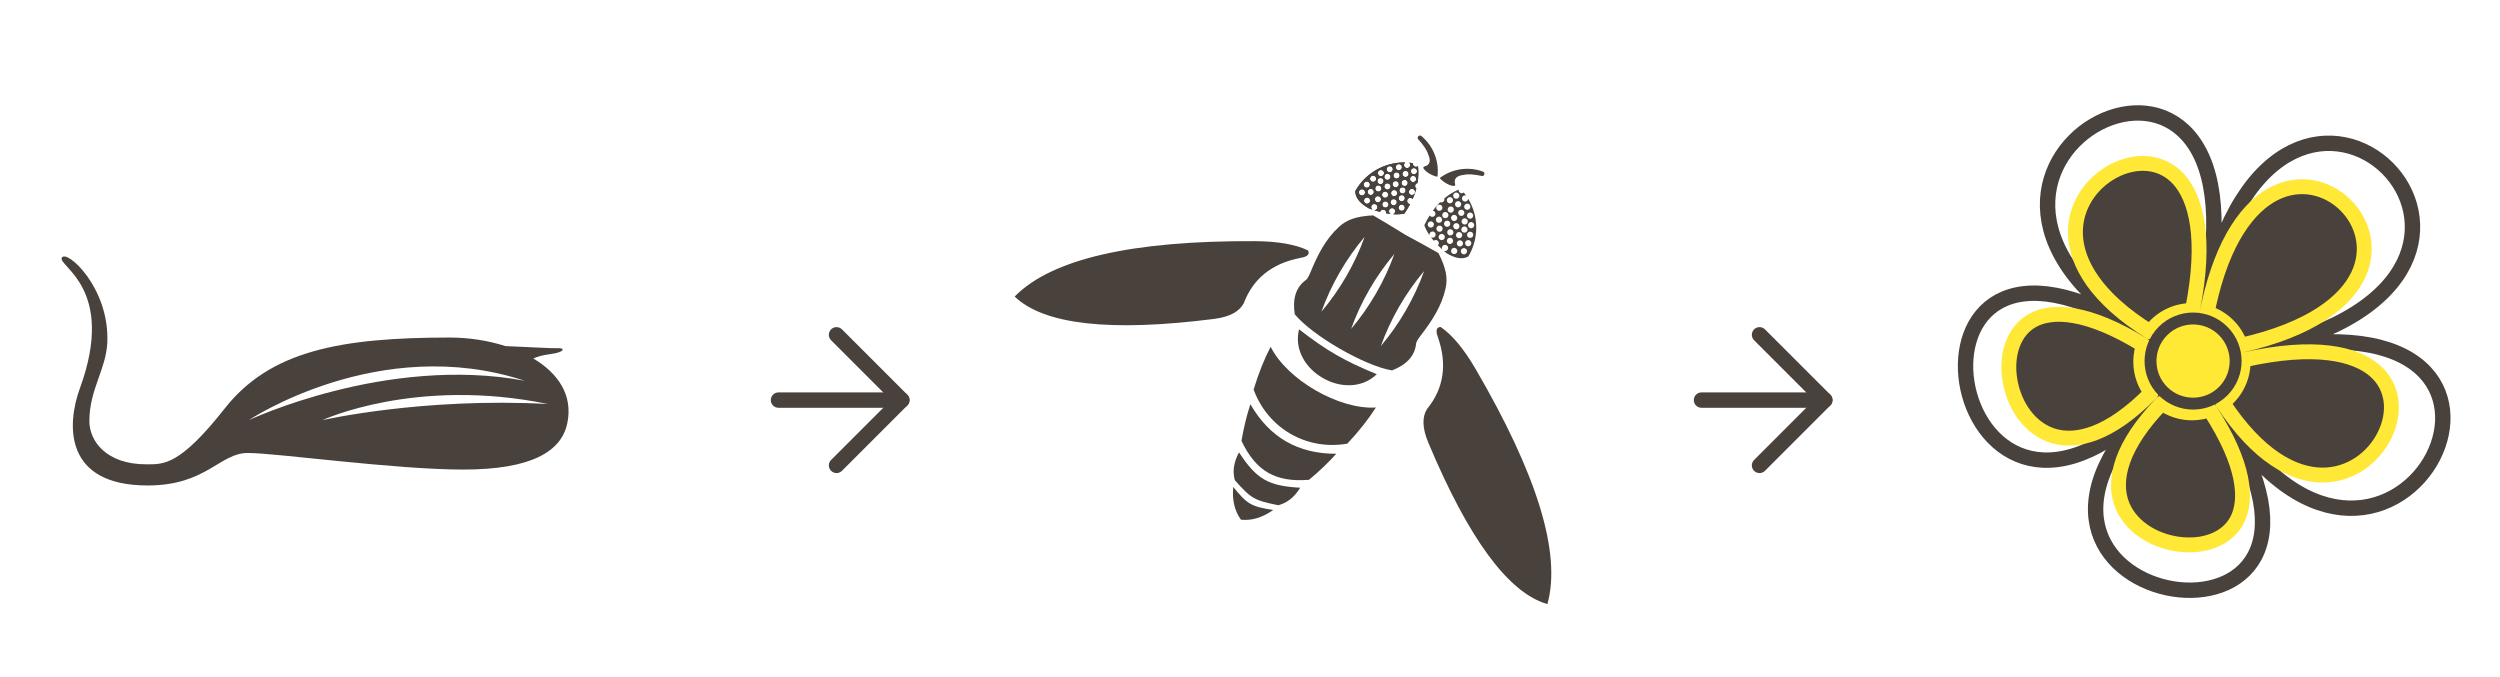 <svg width="336" height="91" viewBox="0 0 336 91" fill="none" xmlns="http://www.w3.org/2000/svg">
<g clip-path="url(#clip0_643_516)">
<path d="M43.326 56.469C43.326 56.469 55.842 50.635 73.633 54.298C56.756 53.384 43.326 56.469 43.326 56.469ZM70.508 51.173C51.97 47.711 33.438 56.469 33.438 56.469C33.438 56.469 50.975 44.74 70.508 51.173ZM71.671 48.175C72.242 47.94 72.921 47.731 73.721 47.63C76.161 47.328 75.845 46.73 75.005 46.797C74.427 46.844 71.093 46.642 67.927 46.514C65.574 45.755 62.973 45.365 60.453 45.365C45.658 45.365 36.288 47.173 30.205 54.896C24.122 62.626 21.965 62.404 19.659 62.404C14.235 62.404 12.01 59.232 12.01 56.597C12.01 52.335 14.268 49.633 14.423 46.024C14.732 38.61 8.911 33.448 8.306 34.638C7.728 35.767 15.653 38.731 10.746 52.161C8.918 57.161 8.649 65.248 19.841 65.248C27.745 65.248 29.526 60.879 33.304 60.879C37.081 60.879 53.059 63.11 62.261 63.11C71.462 63.11 75.435 60.663 76.235 56.926C77.055 53.102 74.985 50.144 71.671 48.175Z" fill="#49413C"/>
</g>
<g clip-path="url(#clip1_643_516)">
<path fill-rule="evenodd" clip-rule="evenodd" d="M190.569 18.668C190.502 18.54 190.534 18.382 190.645 18.288C190.756 18.193 190.916 18.19 191.032 18.278C192.616 19.599 193.432 21.625 193.205 23.676C193.207 23.725 193.16 23.755 193.078 23.737C192.407 23.571 191.613 23.115 191.329 22.641C191.273 22.546 191.273 22.406 191.455 22.37C192.183 22.185 192.341 21.631 191.935 20.716C191.786 20.2 191.332 19.517 190.571 18.669" fill="#49413C"/>
<path fill-rule="evenodd" clip-rule="evenodd" d="M168.702 32.411C171.76 32.436 174.127 32.85 175.8 33.658C176.06 34.17 175.725 34.502 174.796 34.658C170.971 35.39 168.428 37.42 167.162 40.752C166.565 41.888 165.247 42.59 163.208 42.858C149.235 44.641 140.289 43.637 136.37 39.852C141.338 34.804 152.116 32.325 168.702 32.411Z" fill="#49413C"/>
<path fill-rule="evenodd" clip-rule="evenodd" d="M199.215 23.66C199.359 23.654 199.48 23.547 199.506 23.404C199.532 23.261 199.455 23.121 199.321 23.064C197.385 22.353 195.223 22.659 193.559 23.881C193.516 23.904 193.514 23.959 193.57 24.022C194.05 24.52 194.841 24.98 195.395 24.988C195.504 24.989 195.626 24.919 195.566 24.744C195.362 24.021 195.762 23.607 196.758 23.501C197.28 23.372 198.098 23.424 199.213 23.659" fill="#49413C"/>
<path fill-rule="evenodd" clip-rule="evenodd" d="M198.246 49.468C196.696 46.832 195.154 44.99 193.617 43.944C193.044 43.975 192.924 44.431 193.254 45.313C194.533 48.992 194.045 52.209 191.794 54.972C191.108 56.057 191.159 57.55 191.947 59.449C197.393 72.444 202.734 79.692 207.973 81.192C209.861 74.365 206.619 63.791 198.251 49.47" fill="#49413C"/>
<path fill-rule="evenodd" clip-rule="evenodd" d="M185.583 46.512C188.081 43.56 190.092 40.076 191.399 36.437C188.901 39.389 186.89 42.872 185.583 46.512ZM177.594 41.9C180.092 38.948 182.104 35.464 183.411 31.825C180.913 34.777 178.901 38.26 177.594 41.9ZM181.588 44.206C184.087 41.254 186.098 37.77 187.405 34.131C184.907 37.083 182.896 40.566 181.588 44.206ZM188.886 31.565C190.518 32.436 192 33.255 193.333 34.019C194.385 36.101 194.589 37.395 194.286 38.758C193.746 41.183 192.446 43.134 190.972 45.056C190.593 45.548 190.319 45.96 190.322 46.218C190.142 47.828 189.064 49.018 187.089 49.782C185.274 49.492 182.584 48.318 180.059 46.86C177.533 45.402 175.17 43.658 174.014 42.233C173.69 40.141 174.178 38.614 175.483 37.651C175.708 37.524 175.926 37.08 176.164 36.507C177.089 34.27 178.132 32.168 179.962 30.487C180.991 29.544 182.214 29.074 184.543 28.944C185.872 29.714 187.321 30.59 188.891 31.568L188.886 31.565Z" fill="#49413C"/>
<path fill-rule="evenodd" clip-rule="evenodd" d="M179.579 47.687C181.197 48.621 182.895 49.419 185.042 50.292C183.007 52.254 180.054 52.117 177.779 50.803C175.505 49.49 173.91 46.999 174.591 44.258C176.42 45.681 177.96 46.752 179.579 47.687Z" fill="#49413C"/>
<path fill-rule="evenodd" clip-rule="evenodd" d="M173.447 58.308C175.667 59.591 178.331 60.101 181.077 59.63C182.623 57.982 183.905 56.361 184.92 54.768C182.452 54.928 179.465 53.995 176.819 52.467C174.173 50.939 171.871 48.819 170.775 46.602C169.903 48.277 169.141 50.198 168.486 52.361C169.451 54.975 171.228 57.027 173.447 58.308Z" fill="#49413C"/>
<path fill-rule="evenodd" clip-rule="evenodd" d="M170.431 63.532C171.89 64.374 173.669 64.664 175.922 64.49C177.266 63.383 178.49 62.214 179.596 60.987C177.017 60.991 174.775 60.443 172.854 59.334C170.933 58.225 169.338 56.557 168.052 54.322C167.541 55.896 167.141 57.54 166.855 59.255C167.83 61.293 168.971 62.689 170.431 63.532Z" fill="#49413C"/>
<path fill-rule="evenodd" clip-rule="evenodd" d="M168.485 66.901C169.264 67.351 170.173 67.571 171.797 67.902C172.988 67.602 173.972 66.818 174.749 65.55C172.602 65.433 171.132 65.145 169.907 64.438C168.683 63.731 167.699 62.602 166.523 60.801C165.816 62.109 165.628 63.355 165.962 64.534C167.06 65.776 167.706 66.451 168.485 66.901Z" fill="#49413C"/>
<path fill-rule="evenodd" clip-rule="evenodd" d="M166.784 69.848C168.234 69.999 169.679 69.564 171.117 68.543C169.641 68.312 168.768 68.118 168.029 67.692C167.29 67.265 166.683 66.605 165.748 65.443C165.582 67.199 165.928 68.667 166.784 69.848Z" fill="#49413C"/>
<path fill-rule="evenodd" clip-rule="evenodd" d="M186.988 22.383C187.19 22.499 187.256 22.755 187.141 22.955C187.026 23.154 186.769 23.223 186.569 23.108C186.37 22.993 186.301 22.735 186.416 22.536C186.531 22.337 186.789 22.267 186.988 22.383ZM187.905 23.219C188.107 23.336 188.173 23.592 188.058 23.791C187.943 23.991 187.686 24.06 187.486 23.945C187.287 23.83 187.218 23.572 187.333 23.373C187.448 23.173 187.706 23.104 187.905 23.219ZM188.365 22.682C188.248 22.883 187.992 22.95 187.793 22.835C187.593 22.72 187.524 22.462 187.639 22.263C187.754 22.064 188.012 21.995 188.211 22.11C188.411 22.225 188.48 22.483 188.365 22.682ZM183.256 25.491C183.458 25.607 183.525 25.864 183.41 26.063C183.295 26.262 183.037 26.331 182.837 26.216C182.638 26.101 182.569 25.843 182.684 25.644C182.799 25.445 183.057 25.376 183.256 25.491ZM185.808 22.901C186.01 23.017 186.076 23.274 185.961 23.473C185.846 23.673 185.589 23.742 185.389 23.627C185.19 23.512 185.121 23.254 185.236 23.055C185.351 22.855 185.609 22.786 185.808 22.901ZM186.831 23.973C186.715 24.174 186.458 24.241 186.259 24.126C186.06 24.011 185.991 23.753 186.106 23.554C186.221 23.355 186.479 23.285 186.678 23.401C186.877 23.515 186.946 23.773 186.831 23.973ZM186.83 25.267C186.714 25.469 186.457 25.536 186.258 25.421C186.059 25.306 185.99 25.048 186.105 24.849C186.22 24.649 186.478 24.58 186.677 24.695C186.876 24.81 186.945 25.068 186.83 25.267ZM184.44 25.431C184.642 25.547 184.708 25.804 184.593 26.003C184.478 26.202 184.221 26.271 184.021 26.156C183.822 26.041 183.753 25.784 183.868 25.584C183.983 25.385 184.241 25.316 184.44 25.431ZM183.945 26.605C184.146 26.721 184.213 26.977 184.098 27.177C183.983 27.376 183.725 27.445 183.526 27.33C183.326 27.215 183.257 26.957 183.372 26.758C183.488 26.559 183.745 26.489 183.945 26.605ZM184.754 23.663C184.955 23.779 185.022 24.035 184.907 24.235C184.792 24.434 184.534 24.503 184.335 24.388C184.135 24.273 184.066 24.015 184.181 23.816C184.296 23.617 184.554 23.547 184.754 23.663ZM185.901 24.549C185.785 24.751 185.529 24.817 185.329 24.703C185.13 24.587 185.061 24.33 185.176 24.13C185.291 23.931 185.549 23.862 185.748 23.977C185.947 24.092 186.016 24.35 185.901 24.549ZM183.907 24.451C184.109 24.568 184.175 24.824 184.06 25.024C183.945 25.223 183.687 25.292 183.488 25.177C183.289 25.062 183.22 24.804 183.335 24.605C183.45 24.405 183.708 24.336 183.907 24.451ZM185.609 25.542C185.493 25.743 185.236 25.81 185.037 25.695C184.838 25.58 184.769 25.322 184.884 25.123C184.999 24.924 185.256 24.855 185.456 24.97C185.655 25.085 185.724 25.342 185.609 25.542ZM186.524 26.377C186.407 26.579 186.151 26.645 185.952 26.53C185.752 26.415 185.683 26.158 185.798 25.958C185.913 25.759 186.171 25.69 186.37 25.805C186.57 25.92 186.639 26.178 186.524 26.377ZM185.402 26.416C185.604 26.533 185.671 26.789 185.556 26.988C185.441 27.188 185.183 27.257 184.984 27.142C184.784 27.027 184.715 26.769 184.83 26.57C184.945 26.37 185.203 26.301 185.402 26.416ZM190.287 24.263C190.171 24.465 189.915 24.532 189.715 24.417C189.516 24.302 189.447 24.044 189.562 23.845C189.677 23.645 189.935 23.576 190.134 23.691C190.333 23.806 190.402 24.064 190.287 24.263ZM189.271 23.584C189.154 23.785 188.898 23.852 188.699 23.737C188.499 23.622 188.43 23.364 188.545 23.165C188.66 22.966 188.918 22.897 189.117 23.012C189.317 23.127 189.386 23.385 189.271 23.584ZM187.792 24.393C187.993 24.509 188.06 24.766 187.945 24.965C187.83 25.164 187.572 25.233 187.373 25.118C187.174 25.003 187.105 24.745 187.22 24.546C187.335 24.347 187.593 24.278 187.792 24.393ZM187.584 25.595C187.786 25.712 187.852 25.968 187.737 26.167C187.622 26.367 187.365 26.436 187.165 26.321C186.966 26.206 186.897 25.948 187.012 25.749C187.127 25.549 187.385 25.48 187.584 25.595ZM186.558 27.693C186.442 27.894 186.185 27.961 185.986 27.846C185.787 27.731 185.718 27.473 185.833 27.274C185.948 27.075 186.206 27.006 186.405 27.121C186.604 27.236 186.673 27.493 186.558 27.693ZM189.823 23.372C189.622 23.255 189.555 22.999 189.67 22.799C189.785 22.6 190.043 22.531 190.242 22.646C190.441 22.761 190.51 23.019 190.395 23.218C190.28 23.418 190.022 23.487 189.823 23.372ZM189.143 24.797C189.027 24.999 188.771 25.065 188.571 24.95C188.372 24.835 188.303 24.578 188.418 24.378C188.533 24.179 188.791 24.11 188.99 24.225C189.189 24.34 189.259 24.598 189.143 24.797ZM188.862 25.802C188.746 26.003 188.489 26.07 188.29 25.955C188.091 25.84 188.022 25.582 188.137 25.383C188.252 25.184 188.509 25.115 188.709 25.23C188.908 25.345 188.977 25.602 188.862 25.802ZM187.52 26.818C187.721 26.934 187.788 27.191 187.673 27.39C187.558 27.589 187.3 27.658 187.101 27.543C186.902 27.428 186.833 27.171 186.948 26.971C187.063 26.772 187.321 26.703 187.52 26.818ZM188.754 26.847C188.638 27.048 188.381 27.115 188.182 27C187.983 26.885 187.914 26.627 188.029 26.428C188.144 26.229 188.401 26.16 188.601 26.275C188.8 26.39 188.869 26.648 188.754 26.847ZM189.327 27.375C189.125 27.258 189.059 27.002 189.174 26.803C189.289 26.603 189.547 26.534 189.746 26.649C189.791 26.675 189.83 26.71 189.861 26.749C190.069 26.281 190.236 25.81 190.358 25.34C190.192 25.214 190.139 24.981 190.246 24.795C190.307 24.69 190.407 24.619 190.518 24.593C190.645 23.84 190.666 23.085 190.577 22.329C190.447 22.436 190.258 22.458 190.101 22.368C189.944 22.277 189.865 22.094 189.897 21.925C189.731 21.897 189.563 21.878 189.394 21.861C189.537 21.991 189.576 22.208 189.475 22.382C189.359 22.584 189.102 22.651 188.903 22.536C188.704 22.421 188.634 22.163 188.749 21.963C188.779 21.912 188.82 21.867 188.866 21.834C186.132 21.781 183.525 23.225 182.147 25.689C182.146 26.551 182.755 27.321 183.973 28.003C184.137 28.065 184.3 28.123 184.463 28.178C184.287 28.053 184.233 27.816 184.343 27.626C184.459 27.424 184.716 27.357 184.915 27.472C185.114 27.587 185.184 27.845 185.068 28.044C184.99 28.181 184.844 28.258 184.693 28.255C184.963 28.342 185.226 28.419 185.48 28.485C185.488 28.451 185.504 28.418 185.523 28.384C185.639 28.183 185.896 28.116 186.095 28.231C186.252 28.322 186.329 28.498 186.299 28.669C186.504 28.706 186.705 28.736 186.899 28.758C186.894 28.755 186.89 28.753 186.887 28.751C186.686 28.635 186.619 28.378 186.734 28.179C186.849 27.98 187.107 27.911 187.306 28.026C187.505 28.141 187.574 28.399 187.459 28.598C187.405 28.692 187.319 28.759 187.223 28.79C187.771 28.829 188.275 28.803 188.737 28.718C189.033 28.292 189.295 27.864 189.52 27.438C189.452 27.438 189.382 27.419 189.317 27.381L189.327 27.375ZM190.129 26.002C190.012 26.203 189.756 26.27 189.557 26.155C189.357 26.04 189.288 25.782 189.403 25.583C189.518 25.384 189.776 25.314 189.975 25.43C190.175 25.545 190.244 25.802 190.129 26.002ZM188.179 28.276C187.978 28.16 187.911 27.904 188.026 27.704C188.141 27.505 188.399 27.436 188.598 27.551C188.798 27.666 188.867 27.924 188.752 28.123C188.637 28.322 188.379 28.392 188.179 28.276Z" fill="#49413C"/>
<path fill-rule="evenodd" clip-rule="evenodd" d="M197.788 28.618C197.587 28.502 197.331 28.572 197.216 28.771C197.101 28.971 197.17 29.228 197.37 29.343C197.569 29.459 197.827 29.389 197.942 29.19C198.057 28.991 197.988 28.733 197.788 28.618ZM196.605 28.242C196.404 28.126 196.148 28.197 196.033 28.396C195.918 28.595 195.987 28.853 196.187 28.968C196.386 29.083 196.644 29.014 196.759 28.814C196.874 28.615 196.805 28.358 196.605 28.242ZM196.841 27.576C196.725 27.777 196.795 28.033 196.994 28.148C197.194 28.263 197.451 28.194 197.566 27.994C197.682 27.795 197.612 27.537 197.413 27.422C197.214 27.307 196.956 27.376 196.841 27.576ZM196.963 33.404C196.761 33.288 196.506 33.358 196.391 33.557C196.275 33.757 196.345 34.014 196.544 34.13C196.743 34.245 197.001 34.175 197.116 33.976C197.231 33.777 197.162 33.519 196.963 33.404ZM197.929 29.899C197.728 29.783 197.472 29.854 197.357 30.053C197.242 30.252 197.311 30.51 197.511 30.625C197.71 30.74 197.968 30.671 198.083 30.471C198.198 30.272 198.129 30.015 197.929 29.899ZM196.49 29.549C196.373 29.75 196.444 30.006 196.643 30.121C196.842 30.236 197.1 30.167 197.215 29.968C197.33 29.768 197.261 29.511 197.062 29.396C196.863 29.281 196.605 29.35 196.49 29.549ZM195.369 30.198C195.253 30.399 195.323 30.654 195.522 30.77C195.722 30.885 195.979 30.816 196.095 30.616C196.21 30.417 196.14 30.159 195.941 30.044C195.742 29.929 195.484 29.998 195.369 30.198ZM196.423 32.349C196.221 32.233 195.965 32.303 195.85 32.502C195.735 32.702 195.804 32.959 196.004 33.074C196.203 33.189 196.461 33.12 196.576 32.921C196.691 32.722 196.622 32.464 196.423 32.349ZM195.652 33.364C195.45 33.247 195.195 33.318 195.08 33.517C194.964 33.716 195.034 33.974 195.233 34.089C195.432 34.204 195.69 34.135 195.805 33.936C195.92 33.736 195.851 33.479 195.652 33.364ZM197.797 31.193C197.596 31.077 197.34 31.147 197.225 31.347C197.11 31.546 197.179 31.804 197.378 31.919C197.578 32.034 197.835 31.965 197.951 31.765C198.066 31.566 197.996 31.308 197.797 31.193ZM196.455 30.643C196.339 30.844 196.409 31.1 196.609 31.215C196.808 31.33 197.066 31.261 197.181 31.061C197.296 30.862 197.227 30.604 197.028 30.489C196.828 30.374 196.571 30.443 196.455 30.643ZM197.537 32.321C197.336 32.205 197.08 32.275 196.965 32.474C196.85 32.673 196.919 32.931 197.118 33.046C197.318 33.161 197.576 33.092 197.691 32.893C197.806 32.694 197.737 32.436 197.537 32.321ZM195.742 31.392C195.626 31.593 195.696 31.849 195.895 31.964C196.095 32.079 196.353 32.01 196.468 31.811C196.583 31.611 196.514 31.354 196.314 31.239C196.115 31.124 195.857 31.193 195.742 31.392ZM194.559 31.016C194.443 31.218 194.513 31.473 194.712 31.588C194.912 31.703 195.169 31.634 195.284 31.435C195.399 31.236 195.33 30.978 195.131 30.863C194.932 30.748 194.674 30.817 194.559 31.016ZM195.088 32.008C194.886 31.892 194.631 31.962 194.516 32.162C194.401 32.361 194.47 32.619 194.669 32.734C194.868 32.849 195.126 32.78 195.241 32.58C195.356 32.381 195.287 32.123 195.088 32.008ZM194.51 26.701C194.394 26.903 194.464 27.158 194.663 27.273C194.862 27.389 195.12 27.319 195.235 27.12C195.35 26.921 195.281 26.663 195.082 26.548C194.883 26.433 194.625 26.502 194.51 26.701ZM195.607 27.242C195.49 27.444 195.561 27.699 195.76 27.814C195.959 27.929 196.217 27.86 196.332 27.661C196.447 27.462 196.378 27.204 196.179 27.089C195.98 26.974 195.722 27.043 195.607 27.242ZM195.646 28.927C195.444 28.811 195.189 28.881 195.074 29.081C194.959 29.28 195.028 29.538 195.227 29.653C195.426 29.768 195.684 29.699 195.799 29.499C195.914 29.3 195.845 29.042 195.646 28.927ZM194.708 29.708C194.507 29.592 194.251 29.662 194.136 29.862C194.021 30.061 194.09 30.319 194.289 30.434C194.489 30.549 194.746 30.48 194.861 30.28C194.977 30.081 194.907 29.823 194.708 29.708ZM193.405 31.645C193.288 31.847 193.359 32.102 193.558 32.218C193.757 32.333 194.015 32.264 194.13 32.064C194.245 31.865 194.176 31.607 193.977 31.492C193.778 31.377 193.52 31.446 193.405 31.645ZM195.514 26.657C195.716 26.774 195.971 26.703 196.087 26.504C196.202 26.305 196.132 26.047 195.933 25.932C195.734 25.817 195.476 25.886 195.361 26.085C195.246 26.285 195.315 26.542 195.514 26.657ZM194.62 27.959C194.503 28.16 194.574 28.416 194.773 28.531C194.972 28.646 195.23 28.577 195.345 28.378C195.46 28.178 195.391 27.921 195.192 27.805C194.993 27.691 194.735 27.759 194.62 27.959ZM193.888 28.704C193.772 28.905 193.842 29.161 194.042 29.276C194.241 29.391 194.499 29.322 194.614 29.122C194.729 28.923 194.66 28.665 194.46 28.55C194.261 28.435 194.003 28.504 193.888 28.704ZM193.681 30.375C193.48 30.259 193.224 30.329 193.109 30.529C192.994 30.728 193.063 30.986 193.263 31.101C193.462 31.216 193.72 31.147 193.835 30.947C193.95 30.748 193.881 30.49 193.681 30.375ZM193.039 29.321C192.923 29.523 192.993 29.778 193.193 29.893C193.392 30.008 193.65 29.939 193.765 29.74C193.88 29.541 193.811 29.283 193.611 29.168C193.412 29.053 193.154 29.122 193.039 29.321ZM192.296 29.089C192.497 29.205 192.753 29.135 192.868 28.935C192.983 28.736 192.914 28.478 192.715 28.363C192.67 28.337 192.62 28.321 192.57 28.313C192.872 27.899 193.196 27.519 193.542 27.178C193.734 27.259 193.963 27.189 194.07 27.003C194.131 26.898 194.142 26.775 194.109 26.667C194.698 26.18 195.341 25.784 196.04 25.483C196.013 25.649 196.088 25.824 196.245 25.915C196.401 26.005 196.6 25.982 196.73 25.87C196.837 26 196.938 26.136 197.037 26.274C196.853 26.215 196.646 26.29 196.545 26.464C196.429 26.666 196.499 26.922 196.699 27.037C196.898 27.152 197.156 27.082 197.271 26.883C197.3 26.832 197.319 26.774 197.325 26.717C198.737 29.058 198.79 32.038 197.347 34.465C196.602 34.897 195.631 34.755 194.431 34.041C194.295 33.93 194.163 33.818 194.034 33.704C194.23 33.794 194.463 33.722 194.572 33.532C194.689 33.33 194.618 33.075 194.419 32.96C194.22 32.844 193.962 32.914 193.847 33.113C193.768 33.249 193.775 33.414 193.853 33.543C193.643 33.353 193.444 33.164 193.26 32.977C193.286 32.953 193.306 32.923 193.325 32.889C193.442 32.688 193.371 32.432 193.172 32.317C193.015 32.227 192.824 32.248 192.691 32.359C192.556 32.2 192.43 32.041 192.314 31.885C192.319 31.887 192.323 31.89 192.326 31.891C192.527 32.007 192.783 31.937 192.898 31.738C193.013 31.539 192.944 31.281 192.744 31.166C192.545 31.051 192.287 31.12 192.172 31.319C192.118 31.413 192.103 31.521 192.124 31.62C191.817 31.165 191.587 30.715 191.43 30.273C191.651 29.803 191.89 29.362 192.146 28.955C192.181 29.014 192.232 29.064 192.297 29.102L192.296 29.089ZM193.084 27.708C192.968 27.909 193.038 28.165 193.237 28.28C193.436 28.395 193.694 28.326 193.809 28.127C193.924 27.927 193.855 27.67 193.656 27.555C193.457 27.44 193.199 27.509 193.084 27.708ZM186.988 22.383C187.19 22.499 187.256 22.755 187.141 22.955C187.026 23.154 186.769 23.223 186.569 23.108C186.37 22.993 186.301 22.735 186.416 22.536C186.531 22.337 186.789 22.267 186.988 22.383ZM187.905 23.219C188.107 23.336 188.173 23.592 188.058 23.791C187.943 23.991 187.686 24.06 187.486 23.945C187.287 23.83 187.218 23.572 187.333 23.373C187.448 23.173 187.706 23.104 187.905 23.219ZM188.365 22.682C188.248 22.883 187.992 22.95 187.793 22.835C187.593 22.72 187.524 22.462 187.639 22.263C187.754 22.064 188.012 21.995 188.211 22.11C188.411 22.225 188.48 22.483 188.365 22.682ZM183.256 25.491C183.458 25.607 183.525 25.864 183.41 26.063C183.295 26.262 183.037 26.331 182.837 26.216C182.638 26.101 182.569 25.843 182.684 25.644C182.799 25.445 183.057 25.376 183.256 25.491ZM185.808 22.901C186.01 23.017 186.076 23.274 185.961 23.473C185.846 23.673 185.589 23.742 185.389 23.627C185.19 23.512 185.121 23.254 185.236 23.055C185.351 22.855 185.609 22.786 185.808 22.901ZM186.831 23.973C186.715 24.174 186.458 24.241 186.259 24.126C186.06 24.011 185.991 23.753 186.106 23.554C186.221 23.355 186.479 23.285 186.678 23.401C186.877 23.515 186.946 23.773 186.831 23.973ZM186.83 25.267C186.714 25.469 186.457 25.536 186.258 25.421C186.059 25.306 185.99 25.048 186.105 24.849C186.22 24.649 186.478 24.58 186.677 24.695C186.876 24.81 186.945 25.068 186.83 25.267ZM184.44 25.431C184.642 25.547 184.708 25.804 184.593 26.003C184.478 26.202 184.221 26.271 184.021 26.156C183.822 26.041 183.753 25.784 183.868 25.584C183.983 25.385 184.241 25.316 184.44 25.431ZM183.945 26.605C184.146 26.721 184.213 26.977 184.098 27.177C183.983 27.376 183.725 27.445 183.526 27.33C183.326 27.215 183.257 26.957 183.372 26.758C183.488 26.559 183.745 26.489 183.945 26.605ZM184.754 23.663C184.955 23.779 185.022 24.035 184.907 24.235C184.792 24.434 184.534 24.503 184.335 24.388C184.135 24.273 184.066 24.015 184.181 23.816C184.296 23.617 184.554 23.547 184.754 23.663ZM185.901 24.549C185.785 24.751 185.529 24.817 185.329 24.703C185.13 24.587 185.061 24.33 185.176 24.13C185.291 23.931 185.549 23.862 185.748 23.977C185.947 24.092 186.016 24.35 185.901 24.549ZM183.907 24.451C184.109 24.568 184.175 24.824 184.06 25.024C183.945 25.223 183.687 25.292 183.488 25.177C183.289 25.062 183.22 24.804 183.335 24.605C183.45 24.405 183.708 24.336 183.907 24.451ZM185.609 25.542C185.493 25.743 185.236 25.81 185.037 25.695C184.838 25.58 184.769 25.322 184.884 25.123C184.999 24.924 185.256 24.855 185.456 24.97C185.655 25.085 185.724 25.342 185.609 25.542ZM186.524 26.377C186.407 26.579 186.151 26.645 185.952 26.53C185.752 26.415 185.683 26.158 185.798 25.958C185.913 25.759 186.171 25.69 186.37 25.805C186.57 25.92 186.639 26.178 186.524 26.377ZM185.402 26.416C185.604 26.533 185.671 26.789 185.556 26.988C185.441 27.188 185.183 27.257 184.984 27.142C184.784 27.027 184.715 26.769 184.83 26.57C184.945 26.37 185.203 26.301 185.402 26.416ZM190.287 24.263C190.171 24.465 189.915 24.532 189.715 24.417C189.516 24.302 189.447 24.044 189.562 23.845C189.677 23.645 189.935 23.576 190.134 23.691C190.333 23.806 190.402 24.064 190.287 24.263ZM189.271 23.584C189.154 23.785 188.898 23.852 188.699 23.737C188.499 23.622 188.43 23.364 188.545 23.165C188.66 22.966 188.918 22.897 189.117 23.012C189.317 23.127 189.386 23.385 189.271 23.584ZM187.792 24.393C187.993 24.509 188.06 24.766 187.945 24.965C187.83 25.164 187.572 25.233 187.373 25.118C187.174 25.003 187.105 24.745 187.22 24.546C187.335 24.347 187.593 24.278 187.792 24.393ZM187.584 25.595C187.786 25.712 187.852 25.968 187.737 26.167C187.622 26.367 187.365 26.436 187.165 26.321C186.966 26.206 186.897 25.948 187.012 25.749C187.127 25.549 187.385 25.48 187.584 25.595ZM186.558 27.693C186.442 27.894 186.185 27.961 185.986 27.846C185.787 27.731 185.718 27.473 185.833 27.274C185.948 27.075 186.206 27.006 186.405 27.121C186.604 27.236 186.673 27.493 186.558 27.693ZM189.823 23.372C189.622 23.255 189.555 22.999 189.67 22.799C189.785 22.6 190.043 22.531 190.242 22.646C190.441 22.761 190.51 23.019 190.395 23.218C190.28 23.418 190.022 23.487 189.823 23.372ZM189.143 24.797C189.027 24.999 188.771 25.065 188.571 24.95C188.372 24.835 188.303 24.578 188.418 24.378C188.533 24.179 188.791 24.11 188.99 24.225C189.189 24.34 189.259 24.598 189.143 24.797ZM188.862 25.802C188.746 26.003 188.489 26.07 188.29 25.955C188.091 25.84 188.022 25.582 188.137 25.383C188.252 25.184 188.509 25.115 188.709 25.23C188.908 25.345 188.977 25.602 188.862 25.802ZM187.52 26.818C187.721 26.934 187.788 27.191 187.673 27.39C187.558 27.589 187.3 27.658 187.101 27.543C186.902 27.428 186.833 27.171 186.948 26.971C187.063 26.772 187.321 26.703 187.52 26.818ZM188.754 26.847C188.638 27.048 188.381 27.115 188.182 27C187.983 26.885 187.914 26.627 188.029 26.428C188.144 26.229 188.401 26.16 188.601 26.275C188.8 26.39 188.869 26.648 188.754 26.847ZM189.327 27.375C189.125 27.258 189.059 27.002 189.174 26.803C189.289 26.603 189.547 26.534 189.746 26.649C189.791 26.675 189.83 26.71 189.861 26.749C190.069 26.281 190.236 25.81 190.358 25.34C190.192 25.214 190.139 24.981 190.246 24.795C190.307 24.69 190.407 24.619 190.518 24.593C190.645 23.84 190.666 23.085 190.577 22.329C190.447 22.436 190.258 22.458 190.101 22.368C189.944 22.277 189.865 22.094 189.897 21.925C189.731 21.897 189.561 21.877 189.394 21.861C189.537 21.991 189.576 22.208 189.475 22.382C189.359 22.584 189.102 22.651 188.903 22.536C188.704 22.421 188.634 22.163 188.749 21.963C188.779 21.912 188.82 21.867 188.866 21.834C186.132 21.781 183.525 23.225 182.147 25.689C182.146 26.551 182.755 27.321 183.973 28.003C184.137 28.065 184.3 28.123 184.463 28.178C184.287 28.053 184.233 27.816 184.343 27.626C184.459 27.424 184.716 27.357 184.915 27.472C185.114 27.587 185.184 27.845 185.068 28.044C184.99 28.181 184.844 28.258 184.693 28.255C184.963 28.342 185.226 28.419 185.48 28.485C185.488 28.451 185.504 28.418 185.523 28.384C185.639 28.183 185.896 28.116 186.095 28.231C186.252 28.322 186.329 28.498 186.297 28.667C186.502 28.705 186.703 28.735 186.896 28.756C186.892 28.754 186.887 28.751 186.885 28.75C186.684 28.634 186.617 28.377 186.732 28.178C186.847 27.979 187.105 27.91 187.304 28.025C187.503 28.14 187.572 28.398 187.457 28.597C187.403 28.691 187.317 28.757 187.221 28.789C187.769 28.827 188.273 28.802 188.734 28.716C189.031 28.291 189.293 27.863 189.518 27.437C189.449 27.436 189.38 27.417 189.315 27.38L189.327 27.375ZM190.129 26.002C190.012 26.203 189.756 26.27 189.557 26.155C189.357 26.04 189.288 25.782 189.403 25.583C189.518 25.384 189.776 25.314 189.975 25.43C190.175 25.545 190.244 25.802 190.129 26.002ZM188.179 28.276C187.978 28.16 187.911 27.904 188.026 27.704C188.141 27.505 188.399 27.436 188.598 27.551C188.798 27.666 188.867 27.924 188.752 28.123C188.637 28.322 188.379 28.392 188.179 28.276ZM192.089 30.533C192.29 30.65 192.546 30.579 192.661 30.38C192.776 30.181 192.707 29.923 192.507 29.808C192.308 29.693 192.05 29.762 191.935 29.961C191.82 30.16 191.889 30.418 192.089 30.533Z" fill="#49413C"/>
</g>
<path d="M103.597 53.773C103.597 53.201 104.06 52.738 104.631 52.738L121.205 52.738C121.776 52.738 122.239 53.201 122.239 53.772C122.239 54.343 121.776 54.806 121.205 54.806L104.631 54.807C104.06 54.807 103.597 54.344 103.597 53.773Z" fill="#49413C"/>
<path d="M111.699 44.267C112.103 43.863 112.758 43.863 113.162 44.267L121.936 53.041C122.34 53.445 122.34 54.1 121.936 54.504L113.162 63.278C112.758 63.682 112.103 63.682 111.699 63.278C111.295 62.874 111.295 62.22 111.699 61.816L119.743 53.773L111.699 45.729C111.295 45.325 111.295 44.671 111.699 44.267Z" fill="#49413C"/>
<path d="M227.647 53.773C227.647 53.201 228.11 52.738 228.681 52.738L245.255 52.738C245.826 52.738 246.289 53.201 246.289 53.772C246.289 54.343 245.826 54.806 245.255 54.806L228.681 54.807C228.11 54.807 227.647 54.344 227.647 53.773Z" fill="#49413C"/>
<path d="M235.75 44.267C236.153 43.863 236.808 43.863 237.212 44.267L245.987 53.041C246.39 53.445 246.39 54.1 245.987 54.504L237.212 63.278C236.808 63.682 236.153 63.682 235.75 63.278C235.346 62.874 235.346 62.22 235.75 61.816L243.793 53.773L235.75 45.729C235.346 45.325 235.346 44.671 235.75 44.267Z" fill="#49413C"/>
<g clip-path="url(#clip2_643_516)">
<g clip-path="url(#clip3_643_516)">
<path d="M287.793 44.732C251.472 21.73 261.085 82.412 289.293 54.203C261.085 82.412 321.766 92.025 298.765 55.704C321.766 92.025 349.659 37.282 303.119 47.159C349.659 37.282 306.214 -6.162 296.338 40.378C306.214 -6.162 251.472 21.73 287.793 44.732ZM294.969 41.452C298.875 41.452 302.039 44.616 302.039 48.523C302.039 52.429 298.875 55.593 294.969 55.593C291.062 55.593 287.898 52.429 287.898 48.523C287.898 44.616 291.062 41.452 294.969 41.452Z" stroke="#49413C" stroke-width="2.068" stroke-linejoin="round"/>
<path d="M288.082 46.389C287.873 47.005 287.747 47.659 287.721 48.338L287.716 48.692C287.735 50.232 288.257 51.648 289.125 52.783C283.493 58.516 279.013 59.511 275.958 58.583C272.839 57.636 270.724 54.552 270.144 51.16C269.562 47.754 270.589 44.486 273.184 43.058C275.803 41.617 280.542 41.743 288.066 46.381L288.082 46.389ZM296.987 55.088C301.806 62.497 302.047 67.231 300.67 69.885C299.305 72.514 296.063 73.618 292.644 73.119C289.238 72.622 286.103 70.582 285.081 67.487C284.08 64.456 284.965 59.952 290.559 54.182C291.715 55.02 293.141 55.508 294.68 55.489C295.486 55.479 296.258 55.33 296.974 55.066C296.978 55.073 296.982 55.081 296.987 55.088ZM292.796 24.069C295.147 26.648 296.586 32.028 294.671 41.627C294.664 41.662 294.659 41.697 294.656 41.731L294.512 41.73C292.235 41.757 290.232 42.887 289.001 44.605C281.636 40.033 279.083 35.32 278.941 31.542C278.798 27.728 281.092 24.542 284.076 22.976C287.059 21.41 290.506 21.556 292.796 24.069ZM319.178 49.817C321.744 52.046 321.974 55.488 320.481 58.508C318.988 61.529 315.858 63.899 312.042 63.849C308.26 63.799 303.485 61.36 298.734 54.104C300.334 52.898 301.388 51.012 301.471 48.88L301.475 48.526C301.475 48.479 301.472 48.432 301.47 48.386C301.472 48.386 301.475 48.386 301.477 48.386L301.578 48.369C311.128 46.221 316.542 47.53 319.178 49.817ZM315.186 27.517C317.564 29.838 318.61 33.45 316.938 36.975C315.247 40.537 310.651 44.278 301.14 46.418C301.133 46.419 301.126 46.421 301.12 46.423C300.418 44.327 298.739 42.686 296.628 42.035L296.633 42.019L296.816 41.136C298.767 32.168 302.279 27.716 305.689 25.996C309.172 24.238 312.809 25.197 315.186 27.517Z" fill="#49413C" stroke="#FFE836" stroke-width="2" stroke-linejoin="round"/>
<path d="M298.795 44.482C301.029 46.716 301.029 50.339 298.796 52.573C296.561 54.807 292.938 54.807 290.704 52.573C288.47 50.339 288.471 46.716 290.705 44.482C292.939 42.248 296.561 42.248 298.795 44.482Z" fill="#FFE934" stroke="#49413C" stroke-width="1.6"/>
</g>
</g>
<defs>
<clipPath id="clip0_643_516">
<rect width="68.144" height="30.778" fill="white" transform="translate(8.273 34.47)"/>
</clipPath>
<clipPath id="clip1_643_516">
<rect width="82.676" height="56.787" fill="white" transform="translate(159.378) rotate(30)"/>
</clipPath>
<clipPath id="clip2_643_516">
<rect width="70.318" height="68.939" fill="white" transform="translate(261 12)"/>
</clipPath>
<clipPath id="clip3_643_516">
<rect width="70.318" height="68.939" fill="white" transform="translate(261 12)"/>
</clipPath>
</defs>
</svg>
